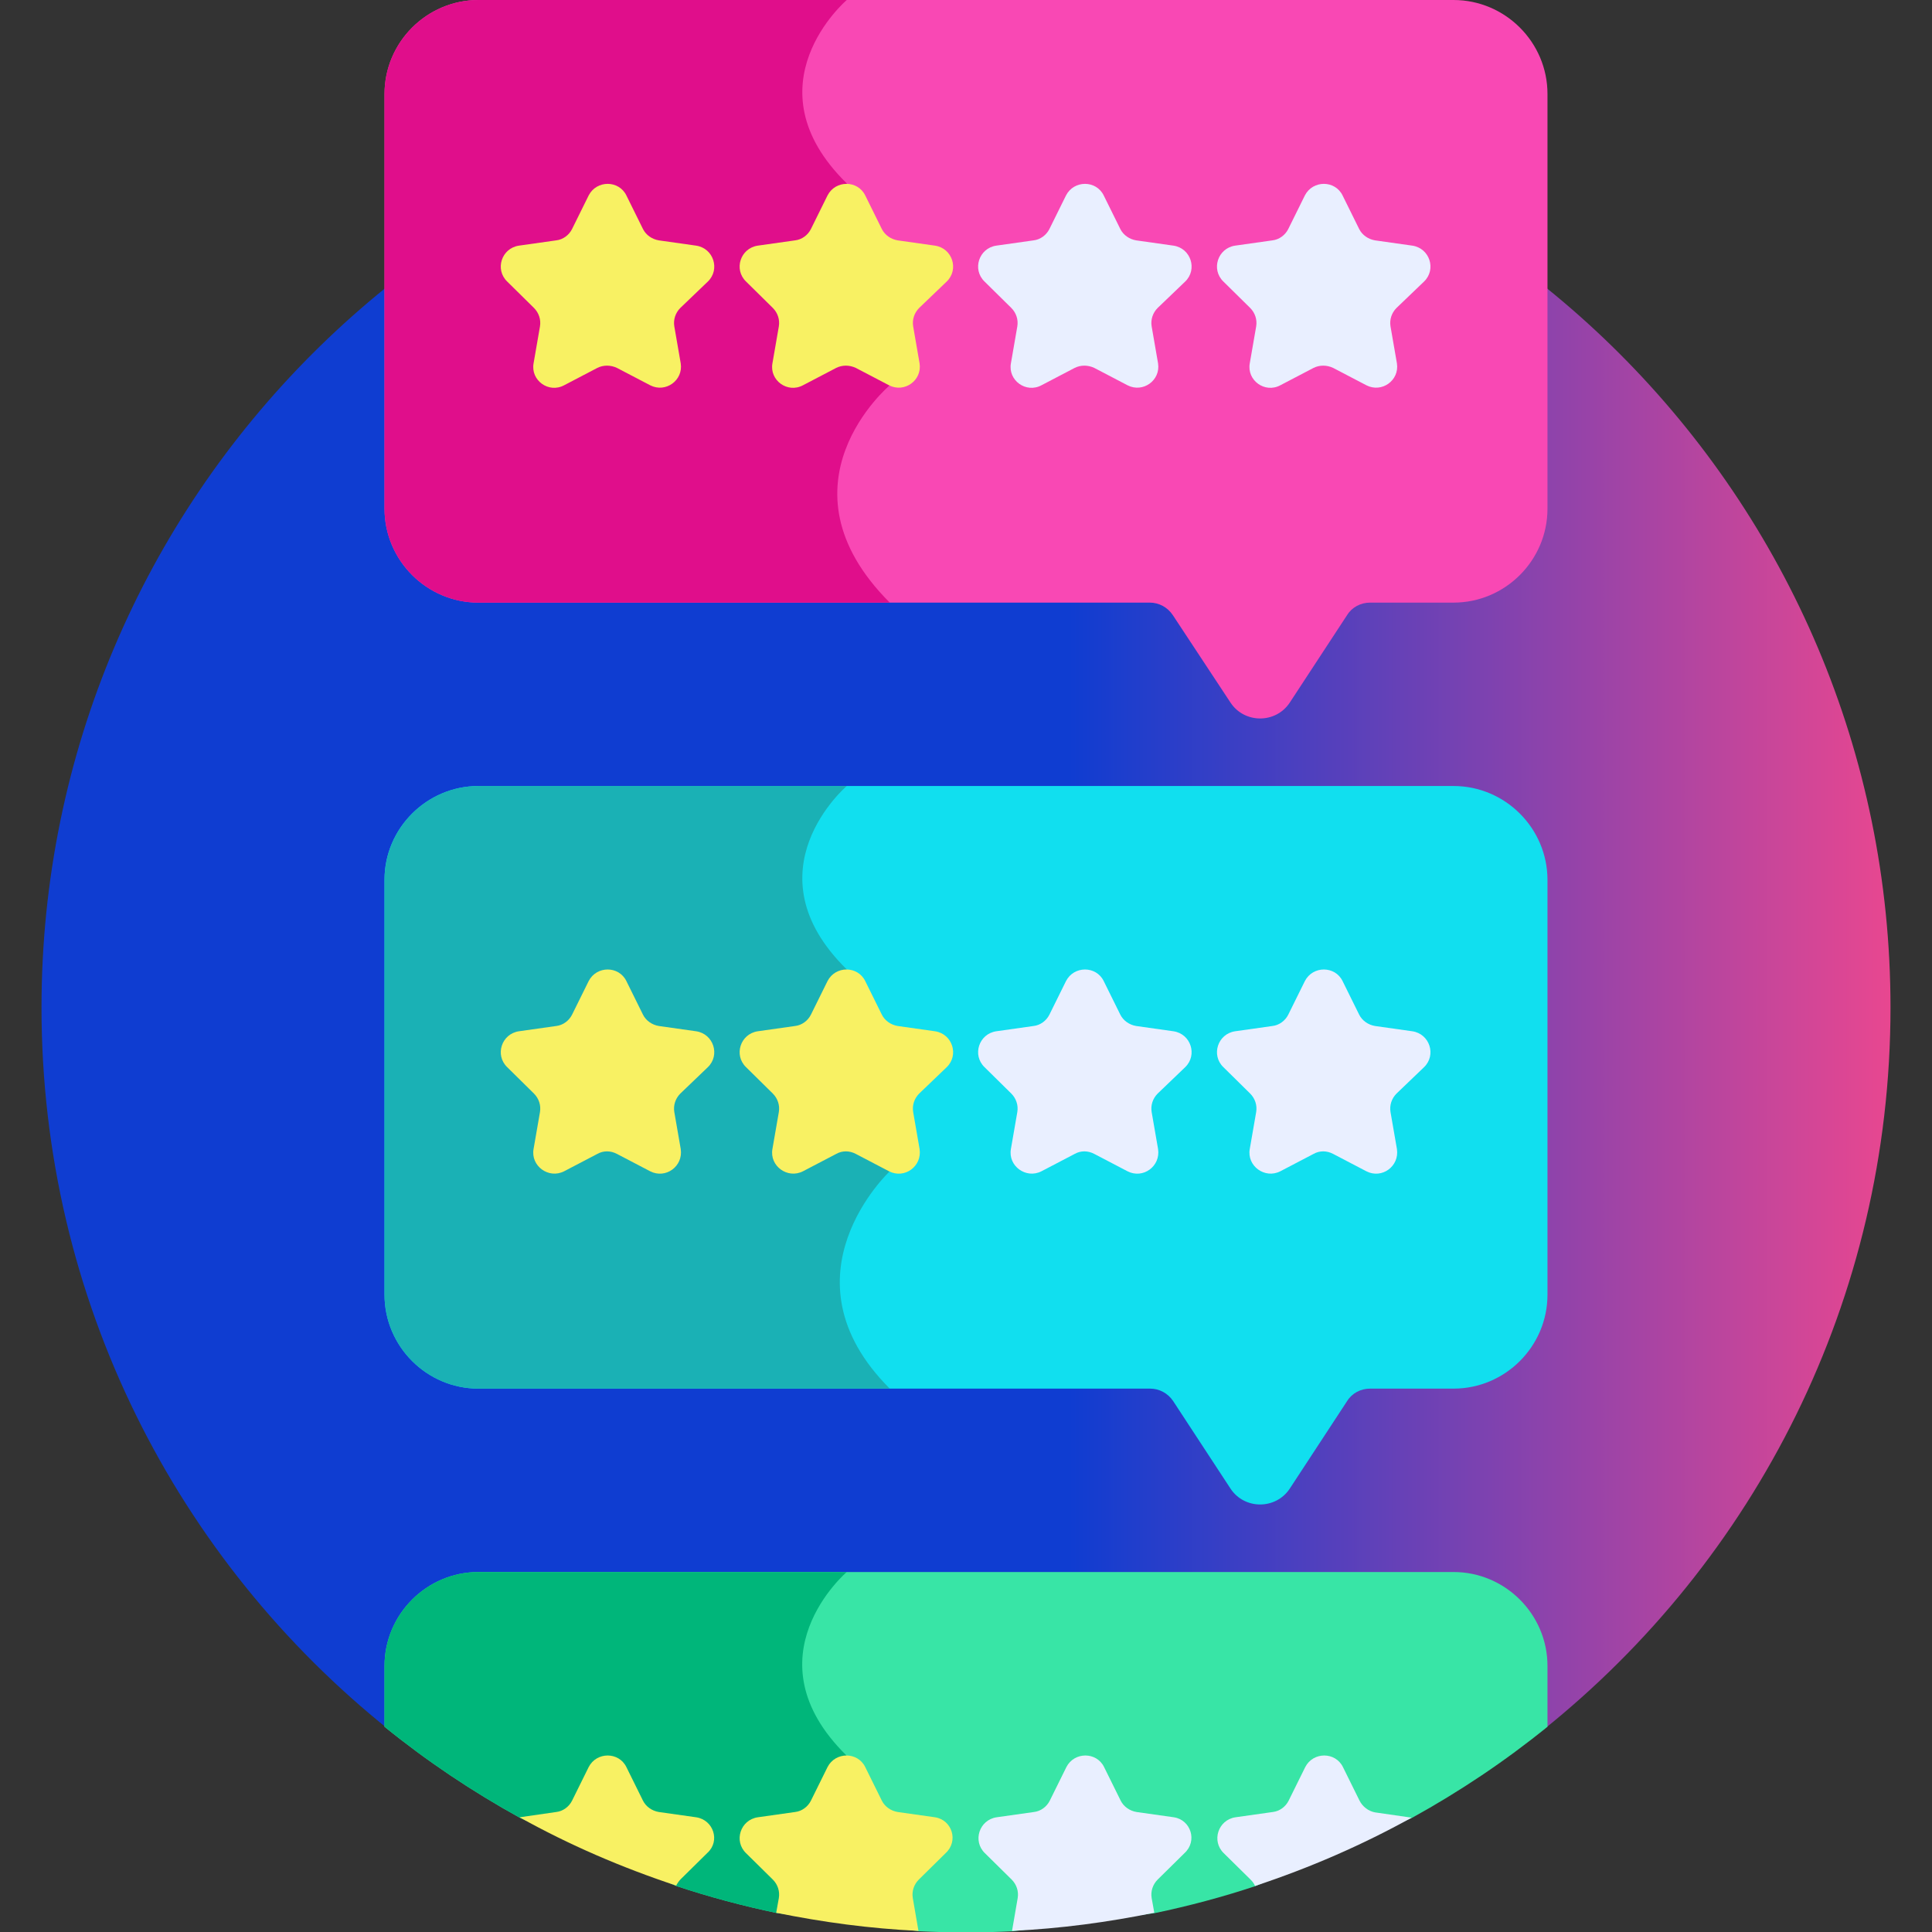 <?xml version="1.0" encoding="utf-8"?>
<!-- Generator: Adobe Illustrator 25.4.1, SVG Export Plug-In . SVG Version: 6.00 Build 0)  -->
<svg version="1.1" id="Layer_1" xmlns="http://www.w3.org/2000/svg" xmlns:xlink="http://www.w3.org/1999/xlink" x="0px" y="0px"
	 viewBox="0 0 512 512" style="enable-background:new 0 0 512 512;" xml:space="preserve">
<rect x="0" y="0" width="512" height="512" fill="#333333" stroke="none"/>
<style type="text/css">
	.st0{fill:url(#SVGID_1_);}
	.st1{fill:#F948B4;}
	.st2{fill:#E00E8B;}
	.st3{fill:#11DFEF;}
	.st4{fill:#1AB1B5;}
	.st5{fill:#38E5A6;}
	.st6{fill:#00B67A;}
	.st7{fill:#F8F163;}
	.st8{fill:#E9EFFF;}
</style>
<g>
	<linearGradient id="SVGID_1_" gradientUnits="userSpaceOnUse" x1="11" y1="240.25" x2="501" y2="240.25">
		<stop  offset="0.556" style="stop-color:#0F3DD1"/>
		<stop  offset="1" style="stop-color:#E84790"/>
	</linearGradient>
	<path class="st0" d="M256,22C120.7,22,11,131.7,11,267c0,77.5,36,146.6,92.2,191.5h305.7C465,413.6,501,344.5,501,267
		C501,131.7,391.3,22,256,22L256,22z"/>
	<path class="st1" d="M126.8,0h258.4c13.7,0,24.9,11.2,24.9,24.9v109.9c0,13.7-11.2,24.9-24.9,24.9h-22.1c-2.5,0-4.8,1.2-6.1,3.3
		l-15.2,23.2c-3.7,5.6-12,5.6-15.7,0L310.8,163c-1.4-2.1-3.7-3.3-6.1-3.3H126.8c-13.7,0-24.9-11.2-24.9-24.9V24.9
		C101.9,11.2,113.1,0,126.8,0L126.8,0z"/>
	<path class="st2" d="M235.8,102.1l-11.4-53.5c-26.5-26,0-48.6,0-48.6h-97.6c-13.7,0-24.9,11.2-24.9,24.9v109.9
		c0,13.7,11.2,24.9,24.9,24.9h109C204.5,128.4,235.8,102.1,235.8,102.1L235.8,102.1z"/>
	<path class="st3" d="M126.8,208.3h258.4c13.7,0,24.9,11.2,24.9,24.9v109.9c0,13.7-11.2,24.9-24.9,24.9h-22.1
		c-2.5,0-4.8,1.2-6.1,3.3l-15.2,23.2c-3.7,5.6-12,5.6-15.7,0l-15.2-23.2c-1.4-2.1-3.7-3.3-6.1-3.3h-178c-13.7,0-24.9-11.2-24.9-24.9
		v-110C101.9,219.5,113.1,208.3,126.8,208.3L126.8,208.3z"/>
	<path class="st4" d="M235.8,310.4l-11.4-53.5c-26.5-26,0-48.6,0-48.6h-97.6c-13.7,0-24.9,11.2-24.9,24.9v109.9
		c0,13.7,11.2,24.9,24.9,24.9h109C206,338.2,235.8,310.4,235.8,310.4z"/>
	<path class="st5" d="M385.2,416.6H126.8c-13.7,0-24.9,11.2-24.9,24.9v16.1c11.2,9.1,23.3,17.2,36,24.2l41.3,18
		c8.7,2.9,17.7,5.3,26.8,7.2l37.5,4.8c4.1,0.2,8.3,0.3,12.5,0.3c4.2,0,8.4-0.1,12.5-0.3L306,507c9.1-1.9,18.1-4.3,26.8-7.2l41.3-18
		c12.7-7,24.8-15.1,36-24.2v-16.1C410.1,427.8,398.9,416.6,385.2,416.6z"/>
	<path class="st6" d="M224.4,416.6h-97.6c-13.7,0-24.9,11.2-24.9,24.9v16.1c11.2,9.1,23.3,17.2,36,24.2l41.3,18
		c8.7,2.9,17.7,5.3,26.8,7.2l18.3,2.3v-44.1C197.9,439.2,224.4,416.6,224.4,416.6L224.4,416.6z"/>
	<path class="st7" d="M187.6,74.6c3.3-3.2,1.5-8.8-3.1-9.5l-9.9-1.4c-1.8-0.3-3.4-1.4-4.2-3l-4.4-8.9c-2-4.1-7.9-4.1-10,0l-4.4,8.9
		c-0.8,1.6-2.4,2.8-4.2,3l-9.9,1.4c-4.6,0.7-6.4,6.3-3.1,9.5l7.1,7c1.3,1.3,1.9,3.1,1.6,4.9l-1.7,9.8c-0.8,4.5,4,8,8.1,5.8l8.8-4.6
		c1.6-0.8,3.5-0.8,5.2,0l8.8,4.6c4.1,2.1,8.8-1.3,8.1-5.8l-1.7-9.8c-0.3-1.8,0.3-3.6,1.6-4.9L187.6,74.6z"/>
	<path class="st7" d="M250.9,74.6c3.3-3.2,1.5-8.8-3.1-9.5l-9.9-1.4c-1.8-0.3-3.4-1.4-4.2-3l-4.4-8.9c-2-4.1-7.9-4.1-10,0l-4.4,8.9
		c-0.8,1.6-2.4,2.8-4.2,3l-9.9,1.4c-4.6,0.7-6.4,6.3-3.1,9.5l7.1,7c1.3,1.3,1.9,3.1,1.6,4.9l-1.7,9.8c-0.8,4.5,4,8,8.1,5.8l8.8-4.6
		c1.6-0.8,3.5-0.8,5.2,0l8.8,4.6c4.1,2.1,8.8-1.3,8.1-5.8l-1.7-9.8c-0.3-1.8,0.3-3.6,1.6-4.9L250.9,74.6z"/>
	<path class="st8" d="M314.1,74.6c3.3-3.2,1.5-8.8-3.1-9.5l-9.9-1.4c-1.8-0.3-3.4-1.4-4.2-3l-4.4-8.9c-2-4.1-7.9-4.1-10,0l-4.4,8.9
		c-0.8,1.6-2.4,2.8-4.2,3l-9.9,1.4c-4.6,0.7-6.4,6.3-3.1,9.5l7.1,7c1.3,1.3,1.9,3.1,1.6,4.9l-1.7,9.8c-0.8,4.5,4,8,8.1,5.8l8.8-4.6
		c1.6-0.8,3.5-0.8,5.2,0l8.8,4.6c4.1,2.1,8.8-1.3,8.1-5.8l-1.7-9.8c-0.3-1.8,0.3-3.6,1.6-4.9L314.1,74.6z"/>
	<path class="st8" d="M377.4,74.6c3.3-3.2,1.5-8.8-3.1-9.5l-9.9-1.4c-1.8-0.3-3.4-1.4-4.2-3l-4.4-8.9c-2-4.1-7.9-4.1-10,0l-4.4,8.9
		c-0.8,1.6-2.4,2.8-4.2,3l-9.9,1.4c-4.6,0.7-6.4,6.3-3.1,9.5l7.1,7c1.3,1.3,1.9,3.1,1.6,4.9l-1.7,9.8c-0.8,4.5,4,8,8.1,5.8l8.8-4.6
		c1.6-0.8,3.5-0.8,5.2,0l8.8,4.6c4.1,2.1,8.8-1.3,8.1-5.8l-1.7-9.8c-0.3-1.8,0.3-3.6,1.6-4.9L377.4,74.6z"/>
	<path class="st7" d="M187.6,282.8c3.3-3.2,1.5-8.8-3.1-9.5l-9.9-1.4c-1.8-0.3-3.4-1.4-4.2-3L166,260c-2-4.1-7.9-4.1-10,0l-4.4,8.9
		c-0.8,1.6-2.4,2.8-4.2,3l-9.9,1.4c-4.6,0.7-6.4,6.3-3.1,9.5l7.1,7c1.3,1.3,1.9,3.1,1.6,4.9l-1.7,9.8c-0.8,4.5,4,8,8.1,5.9l8.8-4.6
		c1.6-0.9,3.5-0.9,5.2,0l8.8,4.6c4.1,2.1,8.8-1.3,8.1-5.9l-1.7-9.8c-0.3-1.8,0.3-3.6,1.6-4.9L187.6,282.8z"/>
	<path class="st7" d="M250.9,282.8c3.3-3.2,1.5-8.8-3.1-9.5l-9.9-1.4c-1.8-0.3-3.4-1.4-4.2-3l-4.4-8.9c-2-4.1-7.9-4.1-10,0l-4.4,8.9
		c-0.8,1.6-2.4,2.8-4.2,3l-9.9,1.4c-4.6,0.7-6.4,6.3-3.1,9.5l7.1,7c1.3,1.3,1.9,3.1,1.6,4.9l-1.7,9.8c-0.8,4.5,4,8,8.1,5.9l8.8-4.6
		c1.6-0.9,3.5-0.9,5.2,0l8.8,4.6c4.1,2.1,8.8-1.3,8.1-5.9l-1.7-9.8c-0.3-1.8,0.3-3.6,1.6-4.9L250.9,282.8z"/>
	<path class="st8" d="M314.1,282.8c3.3-3.2,1.5-8.8-3.1-9.5l-9.9-1.4c-1.8-0.3-3.4-1.4-4.2-3l-4.4-8.9c-2-4.1-7.9-4.1-10,0l-4.4,8.9
		c-0.8,1.6-2.4,2.8-4.2,3l-9.9,1.4c-4.6,0.7-6.4,6.3-3.1,9.5l7.1,7c1.3,1.3,1.9,3.1,1.6,4.9l-1.7,9.8c-0.8,4.5,4,8,8.1,5.9l8.8-4.6
		c1.6-0.9,3.5-0.9,5.2,0l8.8,4.6c4.1,2.1,8.8-1.3,8.1-5.9l-1.7-9.8c-0.3-1.8,0.3-3.6,1.6-4.9L314.1,282.8z"/>
	<path class="st8" d="M377.4,282.8c3.3-3.2,1.5-8.8-3.1-9.5l-9.9-1.4c-1.8-0.3-3.4-1.4-4.2-3l-4.4-8.9c-2-4.1-7.9-4.1-10,0l-4.4,8.9
		c-0.8,1.6-2.4,2.8-4.2,3l-9.9,1.4c-4.6,0.7-6.4,6.3-3.1,9.5l7.1,7c1.3,1.3,1.9,3.1,1.6,4.9l-1.7,9.8c-0.8,4.5,4,8,8.1,5.9l8.8-4.6
		c1.6-0.9,3.5-0.9,5.2,0l8.8,4.6c4.1,2.1,8.8-1.3,8.1-5.9l-1.7-9.8c-0.3-1.8,0.3-3.6,1.6-4.9L377.4,282.8z"/>
	<path class="st7" d="M184.5,481.6l-9.9-1.4c-1.8-0.3-3.4-1.4-4.2-3l-4.4-8.9c-2-4.1-7.9-4.1-10,0l-4.4,8.9c-0.8,1.6-2.4,2.8-4.2,3
		l-9.7,1.4c13.1,7.3,27,13.3,41.5,18.1c0.3-0.6,0.7-1.2,1.2-1.7l7.1-7C190.9,487.9,189.1,482.3,184.5,481.6L184.5,481.6z"/>
	<path class="st7" d="M247.8,481.6l-9.9-1.4c-1.8-0.3-3.4-1.4-4.2-3l-4.4-8.9c-2-4.1-7.9-4.1-10,0l-4.4,8.9c-0.8,1.6-2.4,2.8-4.2,3
		l-9.9,1.4c-4.6,0.7-6.4,6.3-3.1,9.5l7.1,7c1.3,1.3,1.9,3.1,1.6,4.9l-0.7,3.9c12.3,2.5,24.8,4.2,37.7,4.8l-1.5-8.7
		c-0.3-1.8,0.3-3.6,1.6-4.9l7.1-7C254.1,487.9,252.3,482.3,247.8,481.6L247.8,481.6z"/>
	<g>
		<path class="st8" d="M311.1,481.6l-9.9-1.4c-1.8-0.3-3.4-1.4-4.2-3l-4.4-8.9c-2-4.1-7.9-4.1-10,0l-4.4,8.9c-0.8,1.6-2.4,2.8-4.2,3
			l-9.9,1.4c-4.6,0.7-6.4,6.3-3.1,9.5l7.1,7c1.3,1.3,1.9,3.1,1.6,4.9l-1.5,8.7c12.9-0.6,25.4-2.3,37.7-4.8l-0.7-3.9
			c-0.3-1.8,0.3-3.6,1.6-4.9l7.1-7C317.4,487.9,315.6,482.3,311.1,481.6L311.1,481.6z"/>
		<path class="st8" d="M360.3,477.2l-4.4-8.9c-2-4.1-7.9-4.1-10,0l-4.4,8.9c-0.8,1.6-2.4,2.8-4.2,3l-9.9,1.4
			c-4.6,0.7-6.4,6.3-3.1,9.5l7.1,7c0.5,0.5,0.9,1,1.2,1.7c14.5-4.8,28.3-10.8,41.5-18.1l-9.7-1.4C362.7,480,361.1,478.8,360.3,477.2
			L360.3,477.2z"/>
	</g>
</g>
</svg>
